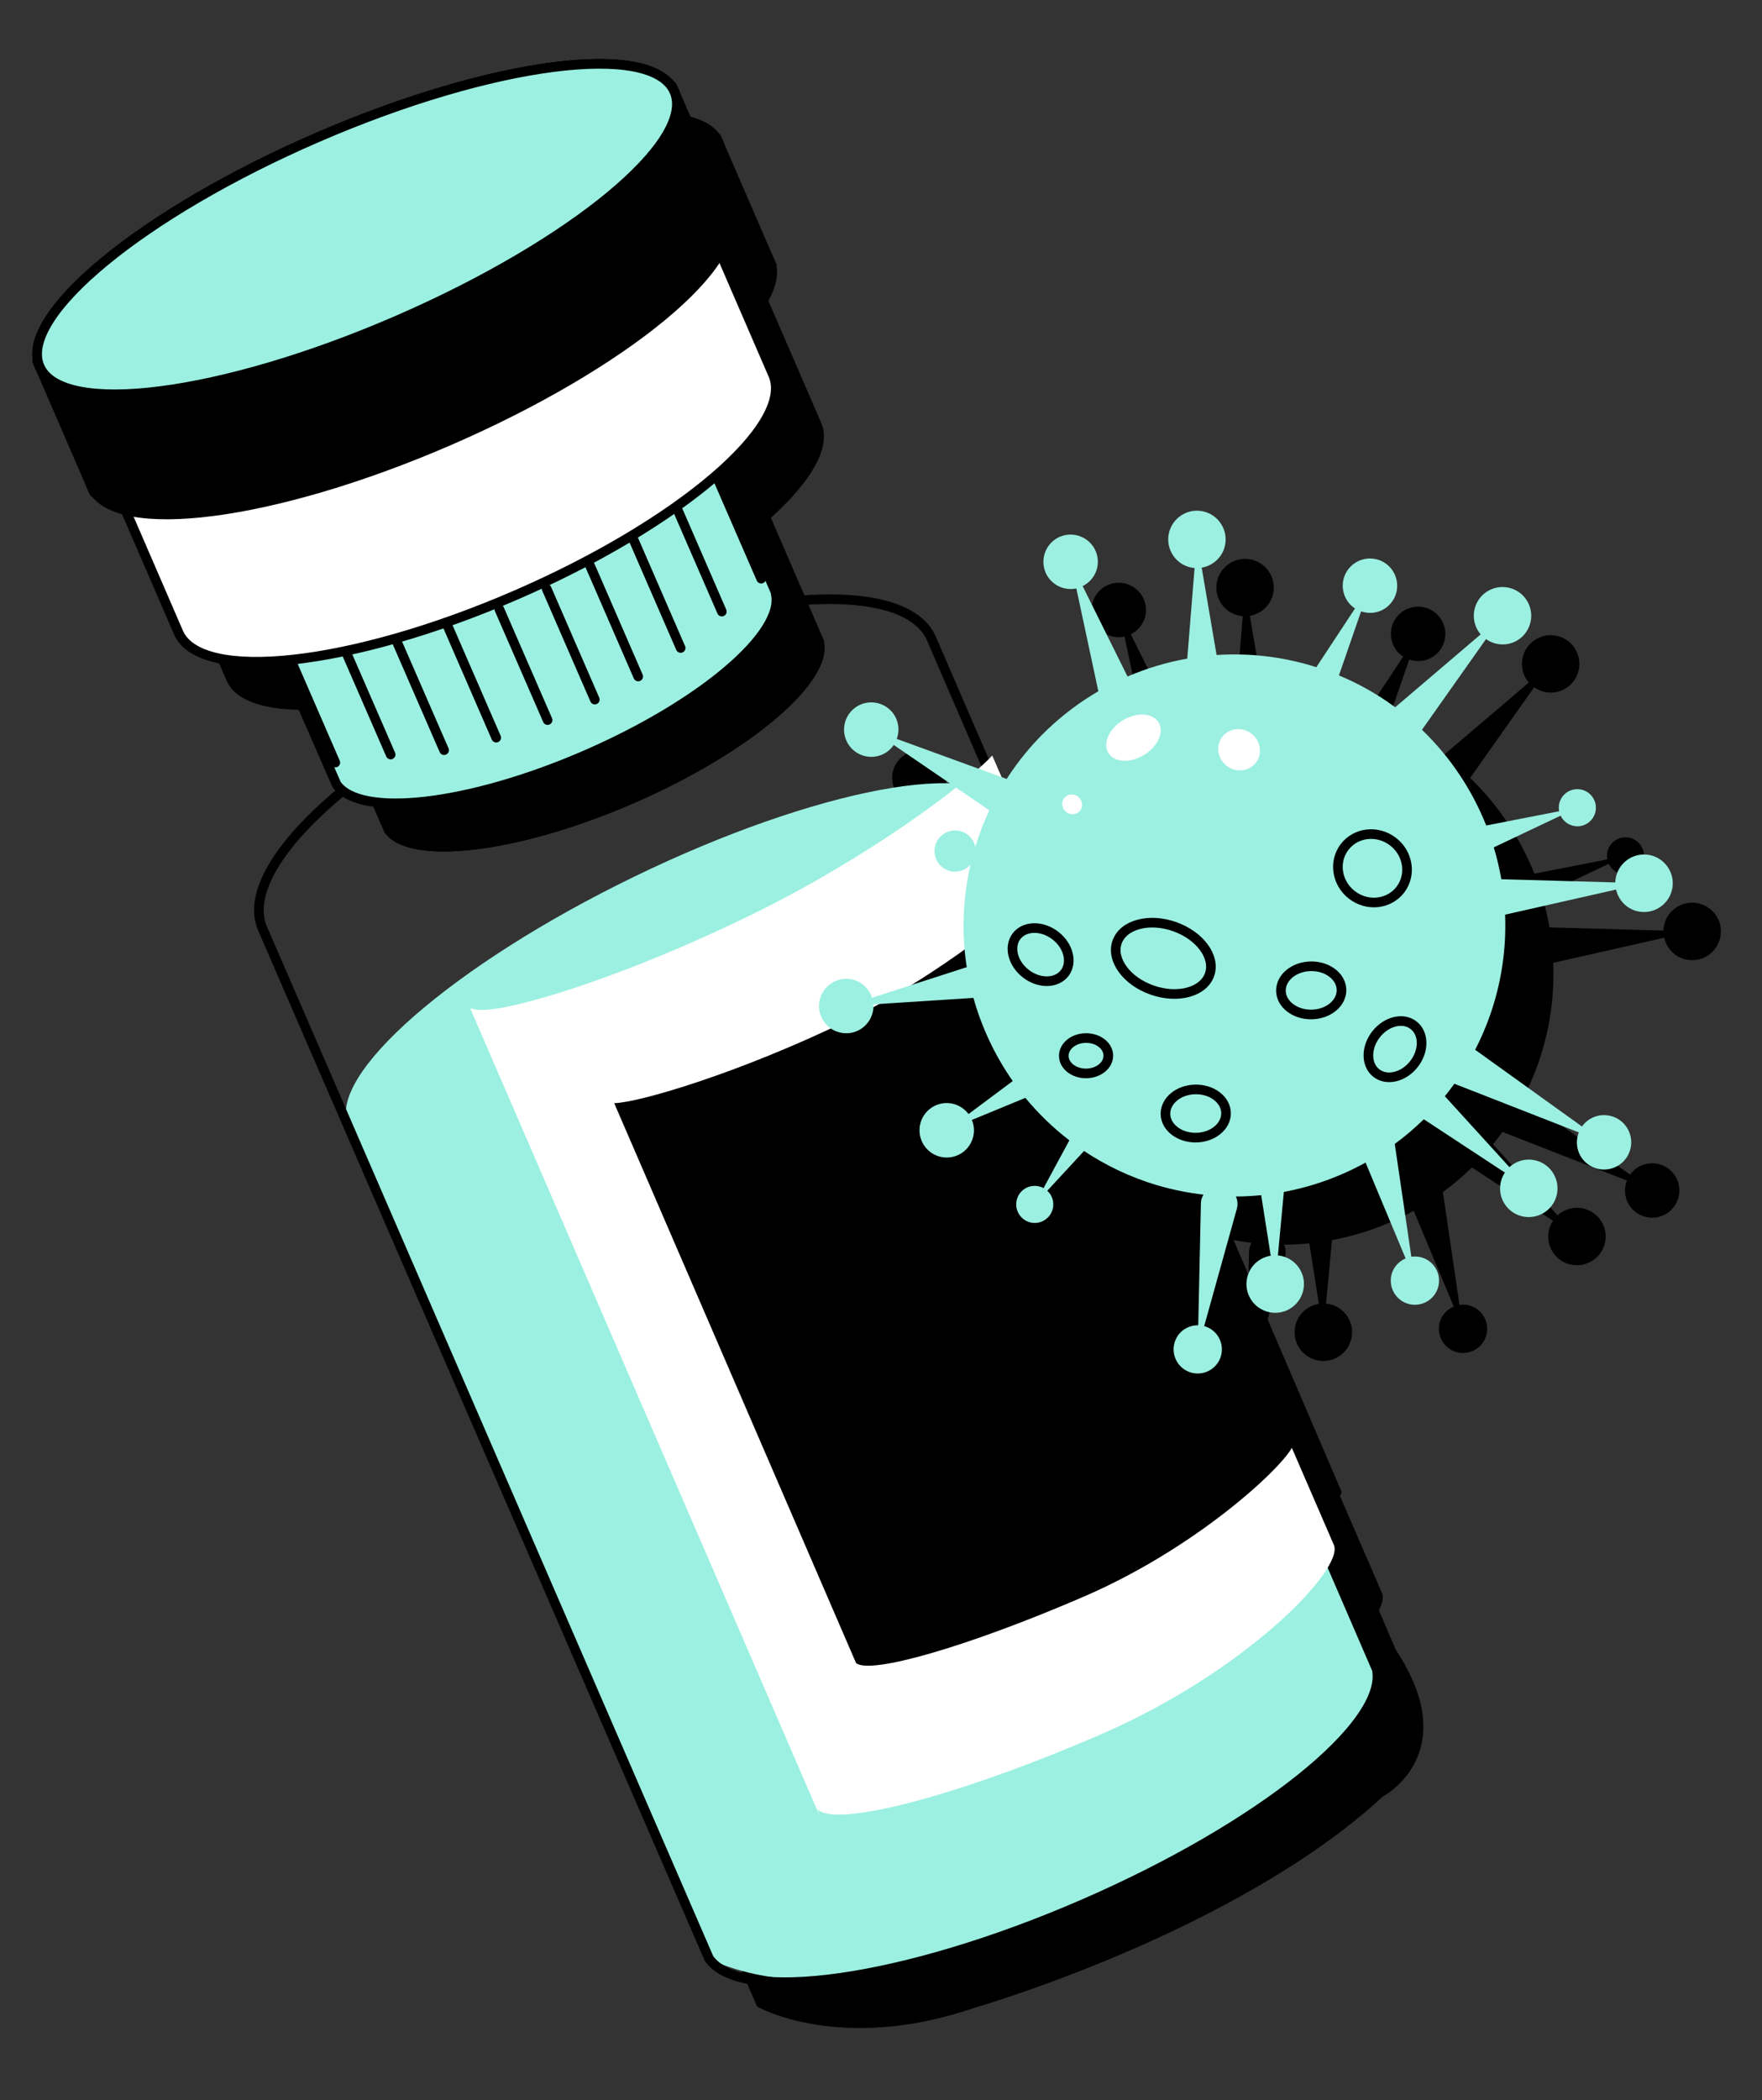 <svg width="183" height="218" viewBox="0 0 183 218" fill="none" xmlns="http://www.w3.org/2000/svg">
<rect x="0" y="0" width="183" height="218" fill="#333333" stroke="none"/>
<path d="M41.223 121.901L78.635 208.296C78.635 208.296 87.224 213.205 101.154 208.438C101.154 208.438 128.25 200.663 143.625 186.484C143.625 186.484 152.122 182.048 144.954 171.241L108.729 86.424L98.737 87.487L47.477 115.056L41.223 121.901Z" fill="black"/>
<path d="M79.91 114.642C98.781 105.486 112.054 93.892 109.557 88.745C107.06 83.598 89.738 86.848 70.867 96.003C51.997 105.158 38.724 116.752 41.221 121.899C43.718 127.046 61.039 123.797 79.91 114.642Z" fill="black"/>
<path d="M31.816 67.778L39.94 86.401C42.341 89.923 53.596 88.668 65.74 83.41C77.884 78.153 86.498 70.801 85.568 66.64L85.617 66.615L77.543 47.967L31.816 67.778Z" fill="black"/>
<path d="M31.816 67.778L39.94 86.401C42.341 89.923 53.596 88.668 65.74 83.41C77.884 78.153 86.498 70.801 85.568 66.64L85.617 66.615L77.543 47.967L31.816 67.778Z" fill="black"/>
<path d="M108.055 83.426C104.666 87.006 94.715 94.141 83.983 99.49C69.937 106.493 55.965 110.779 53.972 109.666L53.855 109.716L90.113 193.453L89.922 192.83C91.874 194.741 104.633 191.393 119.269 185.064C134.52 178.46 144.604 167.844 143.54 165.386C142.386 162.703 108.055 83.426 108.055 83.426Z" fill="black"/>
<path d="M114.026 95.894C111.825 98.96 101.973 106.577 93.169 110.863C81.639 116.478 71.14 119.502 68.789 119.51L93.908 177.63C95.362 178.868 105.678 175.878 117.639 170.703C130.099 165.303 139.261 156.299 139.336 154.854" fill="black"/>
<path d="M12.996 46.313L23.537 70.659C25.813 75.909 41.479 74.173 58.532 66.789C75.585 59.404 87.572 49.162 85.296 43.913L74.755 19.566L12.996 46.313Z" fill="black"/>
<path d="M51.596 50.761C69.8 42.878 82.715 32.232 80.441 26.982C78.168 21.732 61.568 23.867 43.364 31.75C25.16 39.633 12.245 50.279 14.519 55.529C16.792 60.779 33.392 58.644 51.596 50.761Z" fill="black"/>
<path d="M74.782 13.914L8.859 42.461L14.775 56.121L80.697 27.574L74.782 13.914Z" fill="black"/>
<path d="M46.194 38.285C64.398 30.402 77.312 19.755 75.039 14.506C72.765 9.256 56.165 11.39 37.961 19.273C19.757 27.156 6.843 37.803 9.116 43.053C11.39 48.302 27.99 46.168 46.194 38.285Z" fill="black"/>
<path d="M46.194 38.285C64.398 30.402 77.312 19.755 75.039 14.506C72.765 9.256 56.165 11.39 37.961 19.273C19.757 27.156 6.843 37.803 9.116 43.053C11.39 48.302 27.99 46.168 46.194 38.285Z" fill="black"/>
<path d="M46.194 38.285C64.398 30.402 77.312 19.755 75.039 14.506C72.765 9.256 56.165 11.39 37.961 19.273C19.757 27.156 6.843 37.803 9.116 43.053C11.39 48.302 27.99 46.168 46.194 38.285Z" fill="black"/>
<path d="M93.537 78.692C94.664 77.61 96.455 77.656 97.536 78.783C98.306 79.591 98.496 80.726 98.138 81.701L109.55 85.86C111.988 82.059 115.279 78.966 119.073 76.757L116.788 66.083C116.597 66.121 116.407 66.144 116.201 66.144C114.639 66.144 113.367 64.887 113.367 63.326C113.367 61.764 114.624 60.492 116.186 60.492C117.748 60.492 119.02 61.749 119.02 63.31C119.02 64.423 118.38 65.375 117.443 65.84L122.105 75.225C124.086 74.372 126.166 73.747 128.307 73.367L129.068 63.965C128.863 63.95 128.657 63.912 128.459 63.851C126.882 63.379 125.983 61.718 126.455 60.141C126.928 58.564 128.588 57.665 130.165 58.138C131.742 58.61 132.641 60.271 132.169 61.848C131.834 62.975 130.889 63.737 129.807 63.927L131.354 72.993C134.607 72.78 137.944 73.123 141.25 74.113C141.402 74.159 141.555 74.212 141.707 74.265L145.73 68.163C145.57 68.056 145.417 67.935 145.272 67.79C144.175 66.678 144.183 64.887 145.295 63.79C146.408 62.693 148.198 62.701 149.295 63.813C150.392 64.925 150.384 66.716 149.272 67.813C148.48 68.597 147.345 68.803 146.362 68.46L144.061 75.111C146.171 75.987 148.129 77.107 149.904 78.417L158.78 70.852C158.65 70.7 158.528 70.525 158.429 70.342C157.645 68.894 158.178 67.081 159.625 66.297C161.073 65.512 162.886 66.045 163.671 67.493C164.455 68.94 163.922 70.753 162.475 71.538C161.446 72.094 160.235 71.98 159.336 71.34L152.685 80.756C155.603 83.56 157.873 86.957 159.359 90.69L166.931 89.213C166.908 89.083 166.893 88.954 166.893 88.816C166.908 87.75 167.784 86.904 168.851 86.919C169.918 86.935 170.763 87.811 170.748 88.877C170.733 89.944 169.857 90.79 168.79 90.774C168.036 90.759 167.388 90.309 167.084 89.67L160.143 92.961C160.471 94.043 160.73 95.147 160.928 96.267L172.759 96.602C172.767 96.397 172.79 96.191 172.843 95.985C173.232 94.385 174.839 93.395 176.446 93.783C178.046 94.172 179.037 95.779 178.648 97.387C178.26 98.987 176.652 99.977 175.045 99.589C173.902 99.314 173.087 98.415 172.843 97.341L161.317 99.947C161.438 102.963 161.08 106.056 160.166 109.119C159.656 110.826 158.993 112.441 158.208 113.972L169.301 121.933C169.415 121.773 169.544 121.628 169.689 121.491C170.839 120.44 172.63 120.524 173.681 121.674C174.732 122.824 174.649 124.615 173.498 125.666C172.348 126.717 170.558 126.633 169.506 125.483C168.76 124.66 168.592 123.525 168.973 122.55L156.045 117.499C155.725 117.941 155.405 118.375 155.062 118.794L161.766 126.153C161.918 126.016 162.086 125.894 162.269 125.78C163.693 124.95 165.522 125.422 166.352 126.847C167.183 128.271 166.71 130.1 165.286 130.93C163.861 131.761 162.033 131.288 161.202 129.864C160.608 128.85 160.692 127.639 161.294 126.717L152.876 121.186C151.931 122.108 150.918 122.969 149.859 123.746L151.58 135.455C151.748 135.433 151.923 135.425 152.106 135.433C153.493 135.516 154.536 136.712 154.453 138.091C154.369 139.478 153.173 140.522 151.794 140.438C150.407 140.354 149.364 139.158 149.447 137.779C149.508 136.796 150.133 135.989 150.986 135.631L146.827 125.681C144.191 127.136 141.326 128.172 138.34 128.728L137.723 135.318C137.928 135.341 138.127 135.379 138.332 135.44C139.909 135.928 140.785 137.604 140.29 139.181C139.803 140.75 138.127 141.634 136.55 141.139C134.98 140.651 134.096 138.975 134.592 137.398C134.942 136.278 135.894 135.524 136.976 135.349L135.986 129.064C135.117 129.147 134.241 129.201 133.358 129.201C133.533 129.589 133.578 130.031 133.457 130.473L130.066 142.655C130.234 142.7 130.394 142.761 130.554 142.845C131.781 143.485 132.26 145.001 131.621 146.228C130.981 147.454 129.465 147.934 128.238 147.294C127.011 146.654 126.532 145.138 127.171 143.912C127.629 143.036 128.528 142.556 129.449 142.571L129.724 129.925C129.731 129.772 129.746 129.605 129.792 129.452C129.838 129.292 129.906 129.147 129.99 129.01C128.383 128.82 126.768 128.5 125.16 128.028C122.402 127.205 119.866 125.994 117.588 124.477L113.771 128.607C113.87 128.698 113.954 128.797 114.038 128.904C114.655 129.772 114.449 130.976 113.58 131.593C112.712 132.21 111.508 132.004 110.899 131.136C110.282 130.267 110.487 129.064 111.356 128.447C111.973 128.012 112.758 127.997 113.382 128.332L116.064 123.373C114.365 122.07 112.834 120.585 111.493 118.962L105.939 121.255C106.016 121.43 106.069 121.621 106.107 121.819C106.389 123.358 105.376 124.828 103.837 125.11C102.298 125.392 100.827 124.378 100.546 122.84C100.264 121.301 101.277 119.83 102.816 119.548C103.913 119.35 104.964 119.807 105.589 120.645L110.183 117.217C108.347 114.597 106.968 111.679 106.099 108.586L95.708 109.256C95.723 109.447 95.716 109.645 95.685 109.843C95.457 111.389 94.017 112.456 92.478 112.227C90.931 111.999 89.865 110.559 90.093 109.02C90.322 107.473 91.762 106.407 93.301 106.635C94.398 106.795 95.251 107.58 95.571 108.571L105.406 105.394C104.865 101.935 104.972 98.332 105.802 94.743C105.078 95.574 103.837 95.734 102.93 95.071C101.978 94.37 101.772 93.029 102.473 92.077C103.174 91.125 104.507 90.919 105.467 91.62C105.916 91.947 106.191 92.42 106.29 92.923C106.694 91.597 107.181 90.325 107.745 89.113L97.826 82.333C97.719 82.493 97.59 82.645 97.445 82.783C96.317 83.864 94.527 83.819 93.445 82.691C92.364 81.556 92.409 79.766 93.537 78.692Z" fill="black"/>
<path d="M121.626 79.767C120.186 80.644 119.508 82.152 120.11 83.15C120.712 84.148 122.373 84.247 123.813 83.371C125.252 82.495 125.931 80.987 125.329 79.989C124.719 78.998 123.066 78.899 121.626 79.767Z" fill="black"/>
<path d="M134.973 81.154C134.005 80.415 132.649 80.567 131.941 81.489C131.232 82.411 131.438 83.76 132.405 84.499C133.373 85.237 134.729 85.085 135.437 84.163C136.146 83.242 135.933 81.893 134.973 81.154Z" fill="black"/>
<path d="M116.966 87.696C116.502 87.346 115.854 87.414 115.519 87.856C115.184 88.298 115.283 88.945 115.74 89.296C116.205 89.646 116.852 89.578 117.187 89.136C117.523 88.702 117.424 88.054 116.966 87.696Z" fill="black"/>
<path d="M36.223 116.901L73.635 203.296C73.635 203.296 82.224 208.205 96.154 203.438C96.154 203.438 123.25 195.663 138.625 181.484C138.625 181.484 147.122 177.048 139.954 166.241L103.729 81.424L93.737 82.487L42.477 110.056L36.223 116.901Z" fill="#9CF0E1"/>
<path d="M74.91 109.642C93.781 100.486 107.054 88.892 104.557 83.745C102.06 78.598 84.738 81.848 65.867 91.003C46.997 100.158 33.724 111.752 36.221 116.899C38.718 122.046 56.039 118.797 74.91 109.642Z" fill="#9CF0E1"/>
<path d="M96.743 66.298C93.911 59.761 76.06 61.198 56.88 69.504C37.701 77.811 24.435 89.847 27.268 96.384C27.276 96.401 27.284 96.409 27.284 96.426L73.635 203.297C76.974 208.09 93.894 205.714 112.392 197.706C130.891 189.699 144.198 178.984 142.985 173.269L96.76 66.34C96.751 66.331 96.751 66.315 96.743 66.298Z" stroke="black" stroke-miterlimit="10" stroke-linecap="round" stroke-linejoin="round"/>
<path d="M26.816 62.778L34.94 81.401C37.341 84.923 48.596 83.668 60.74 78.41C72.884 73.153 81.498 65.801 80.568 61.64L80.617 61.615L72.543 42.967L26.816 62.778Z" fill="#132AD6"/>
<path d="M26.816 62.778L34.94 81.401C37.341 84.923 48.596 83.668 60.74 78.41C72.884 73.153 81.498 65.801 80.568 61.64L80.617 61.615L72.543 42.967L26.816 62.778Z" fill="#9CF0E1" stroke="black" stroke-miterlimit="10" stroke-linecap="round" stroke-linejoin="round"/>
<path d="M103.055 78.426C99.666 82.006 89.715 89.141 78.983 94.49C64.937 101.493 50.965 105.779 48.972 104.666L48.855 104.716L85.113 188.453L84.922 187.83C86.874 189.741 99.633 186.393 114.269 180.064C129.52 173.46 139.604 162.844 138.54 160.386C137.386 157.703 103.055 78.426 103.055 78.426Z" fill="white"/>
<path d="M109.026 90.894C106.825 93.96 96.973 101.577 88.169 105.863C76.639 111.478 66.14 114.502 63.789 114.51L88.908 172.63C90.362 173.868 100.678 170.878 112.639 165.703C125.099 160.303 134.261 151.299 134.336 149.854" fill="black"/>
<path d="M29.816 67.637L34.825 79.158" stroke="black" stroke-miterlimit="10" stroke-linecap="round" stroke-linejoin="round"/>
<path d="M35.555 66.805L40.572 78.326" stroke="black" stroke-miterlimit="10" stroke-linecap="round" stroke-linejoin="round"/>
<path d="M41.105 66.35L46.123 77.871" stroke="black" stroke-miterlimit="10" stroke-linecap="round" stroke-linejoin="round"/>
<path d="M46.527 65.061L51.536 76.573" stroke="black" stroke-miterlimit="10" stroke-linecap="round" stroke-linejoin="round"/>
<path d="M51.855 63.227L56.873 74.748" stroke="black" stroke-miterlimit="10" stroke-linecap="round" stroke-linejoin="round"/>
<path d="M56.77 61.107L61.778 72.62" stroke="black" stroke-miterlimit="10" stroke-linecap="round" stroke-linejoin="round"/>
<path d="M61.273 58.699L66.282 70.22" stroke="black" stroke-miterlimit="10" stroke-linecap="round" stroke-linejoin="round"/>
<path d="M65.684 55.75L70.692 67.263" stroke="black" stroke-miterlimit="10" stroke-linecap="round" stroke-linejoin="round"/>
<path d="M69.961 51.963L74.97 63.484" stroke="black" stroke-miterlimit="10" stroke-linecap="round" stroke-linejoin="round"/>
<path d="M74.047 48.557L79.056 60.069" stroke="black" stroke-miterlimit="10" stroke-linecap="round" stroke-linejoin="round"/>
<path d="M7.996 41.313L18.537 65.659C20.813 70.909 36.479 69.173 53.532 61.789C70.585 54.404 82.572 44.162 80.296 38.913L69.755 14.566L7.996 41.313Z" fill="white" stroke="black" stroke-miterlimit="10" stroke-linecap="round" stroke-linejoin="round"/>
<path d="M46.596 45.761C64.8 37.878 77.715 27.232 75.441 21.982C73.168 16.732 56.568 18.867 38.364 26.75C20.16 34.633 7.245 45.279 9.519 50.529C11.792 55.779 28.392 53.644 46.596 45.761Z" fill="black" stroke="black" stroke-miterlimit="10" stroke-linecap="round" stroke-linejoin="round"/>
<path d="M69.782 8.914L3.859 37.461L9.775 51.121L75.697 22.574L69.782 8.914Z" fill="black" stroke="black" stroke-miterlimit="10" stroke-linecap="round" stroke-linejoin="round"/>
<path d="M41.194 33.285C59.398 25.402 72.312 14.755 70.039 9.506C67.765 4.256 51.165 6.39 32.961 14.273C14.757 22.156 1.843 32.803 4.116 38.053C6.39 43.302 22.99 41.168 41.194 33.285Z" fill="#DB0F7A" stroke="black" stroke-miterlimit="10" stroke-linecap="round" stroke-linejoin="round"/>
<path d="M41.194 33.285C59.398 25.402 72.312 14.755 70.039 9.506C67.765 4.256 51.165 6.39 32.961 14.273C14.757 22.156 1.843 32.803 4.116 38.053C6.39 43.302 22.99 41.168 41.194 33.285Z" fill="#DB0F7A" stroke="black" stroke-miterlimit="10" stroke-linecap="round" stroke-linejoin="round"/>
<path d="M41.194 33.285C59.398 25.402 72.312 14.755 70.039 9.506C67.765 4.256 51.165 6.39 32.961 14.273C14.757 22.156 1.843 32.803 4.116 38.053C6.39 43.302 22.99 41.168 41.194 33.285Z" fill="#9CF0E1" stroke="black" stroke-miterlimit="10" stroke-linecap="round" stroke-linejoin="round"/>
<path d="M88.537 73.692C89.664 72.61 91.455 72.656 92.536 73.783C93.306 74.591 93.496 75.726 93.138 76.701L104.55 80.86C106.988 77.059 110.279 73.966 114.073 71.757L111.788 61.083C111.597 61.121 111.407 61.144 111.201 61.144C109.639 61.144 108.367 59.887 108.367 58.326C108.367 56.764 109.624 55.492 111.186 55.492C112.748 55.492 114.02 56.749 114.02 58.31C114.02 59.423 113.38 60.375 112.443 60.84L117.105 70.225C119.086 69.372 121.166 68.747 123.307 68.367L124.068 58.965C123.863 58.95 123.657 58.912 123.459 58.851C121.882 58.379 120.983 56.718 121.455 55.141C121.928 53.564 123.588 52.665 125.165 53.138C126.742 53.61 127.641 55.271 127.169 56.848C126.834 57.975 125.889 58.737 124.807 58.927L126.354 67.993C129.607 67.78 132.944 68.123 136.25 69.113C136.402 69.159 136.555 69.212 136.707 69.265L140.73 63.163C140.57 63.056 140.417 62.935 140.272 62.79C139.175 61.678 139.183 59.887 140.295 58.79C141.408 57.693 143.198 57.701 144.295 58.813C145.392 59.925 145.384 61.716 144.272 62.813C143.48 63.597 142.345 63.803 141.362 63.46L139.061 70.111C141.171 70.987 143.129 72.107 144.904 73.417L153.78 65.852C153.65 65.7 153.528 65.525 153.429 65.342C152.645 63.895 153.178 62.081 154.625 61.297C156.073 60.512 157.886 61.045 158.671 62.493C159.455 63.94 158.922 65.753 157.475 66.538C156.446 67.094 155.235 66.98 154.336 66.34L147.685 75.756C150.603 78.56 152.873 81.957 154.359 85.69L161.931 84.213C161.908 84.083 161.893 83.954 161.893 83.816C161.908 82.75 162.784 81.904 163.851 81.919C164.918 81.935 165.763 82.811 165.748 83.877C165.733 84.944 164.857 85.79 163.79 85.774C163.036 85.759 162.388 85.309 162.084 84.67L155.143 87.961C155.471 89.043 155.73 90.147 155.928 91.267L167.759 91.602C167.767 91.397 167.79 91.191 167.843 90.985C168.232 89.385 169.839 88.395 171.446 88.783C173.046 89.172 174.037 90.779 173.648 92.387C173.26 93.987 171.652 94.977 170.045 94.589C168.902 94.314 168.087 93.415 167.843 92.341L156.317 94.947C156.438 97.963 156.08 101.056 155.166 104.119C154.656 105.826 153.993 107.441 153.208 108.972L164.301 116.933C164.415 116.773 164.544 116.628 164.689 116.491C165.839 115.44 167.63 115.524 168.681 116.674C169.732 117.824 169.649 119.615 168.498 120.666C167.348 121.717 165.558 121.633 164.506 120.483C163.76 119.66 163.592 118.525 163.973 117.55L151.045 112.499C150.725 112.941 150.405 113.375 150.062 113.794L156.766 121.153C156.918 121.016 157.086 120.894 157.269 120.78C158.693 119.95 160.522 120.422 161.352 121.847C162.183 123.271 161.71 125.1 160.286 125.93C158.861 126.761 157.033 126.288 156.202 124.864C155.608 123.85 155.692 122.639 156.294 121.717L147.876 116.186C146.931 117.108 145.918 117.969 144.859 118.746L146.58 130.455C146.748 130.433 146.923 130.425 147.106 130.433C148.493 130.516 149.536 131.712 149.453 133.091C149.369 134.478 148.173 135.522 146.794 135.438C145.407 135.354 144.364 134.158 144.447 132.779C144.508 131.796 145.133 130.989 145.986 130.631L141.827 120.681C139.191 122.136 136.326 123.172 133.34 123.728L132.723 130.318C132.928 130.341 133.127 130.379 133.332 130.44C134.909 130.928 135.785 132.604 135.29 134.181C134.803 135.75 133.127 136.634 131.55 136.139C129.98 135.651 129.096 133.975 129.592 132.398C129.942 131.278 130.894 130.524 131.976 130.349L130.986 124.064C130.117 124.147 129.241 124.201 128.358 124.201C128.533 124.589 128.578 125.031 128.457 125.473L125.066 137.655C125.234 137.7 125.394 137.761 125.554 137.845C126.781 138.485 127.26 140.001 126.621 141.228C125.981 142.454 124.465 142.934 123.238 142.294C122.011 141.654 121.532 140.138 122.171 138.912C122.629 138.036 123.528 137.556 124.449 137.571L124.724 124.925C124.731 124.772 124.746 124.605 124.792 124.452C124.838 124.292 124.906 124.147 124.99 124.01C123.383 123.82 121.768 123.5 120.16 123.028C117.402 122.205 114.866 120.994 112.588 119.477L108.771 123.607C108.87 123.698 108.954 123.797 109.038 123.904C109.655 124.772 109.449 125.976 108.58 126.593C107.712 127.21 106.508 127.004 105.899 126.136C105.282 125.267 105.487 124.064 106.356 123.447C106.973 123.012 107.758 122.997 108.382 123.332L111.064 118.373C109.365 117.07 107.834 115.585 106.493 113.962L100.939 116.255C101.016 116.43 101.069 116.621 101.107 116.819C101.389 118.358 100.376 119.828 98.837 120.11C97.298 120.392 95.828 119.378 95.546 117.84C95.264 116.301 96.277 114.83 97.816 114.548C98.913 114.35 99.964 114.807 100.589 115.645L105.183 112.217C103.347 109.597 101.968 106.679 101.099 103.586L90.708 104.256C90.723 104.447 90.716 104.645 90.685 104.843C90.457 106.389 89.017 107.456 87.478 107.227C85.931 106.999 84.865 105.559 85.093 104.02C85.322 102.473 86.762 101.407 88.301 101.635C89.398 101.795 90.251 102.58 90.571 103.571L100.406 100.394C99.865 96.935 99.972 93.332 100.802 89.743C100.078 90.574 98.837 90.734 97.93 90.071C96.978 89.37 96.772 88.029 97.473 87.077C98.174 86.125 99.507 85.919 100.467 86.62C100.916 86.947 101.191 87.42 101.29 87.923C101.694 86.597 102.181 85.325 102.745 84.113L92.826 77.333C92.719 77.493 92.59 77.645 92.445 77.783C91.317 78.864 89.527 78.819 88.445 77.691C87.364 76.556 87.409 74.766 88.537 73.692Z" fill="#9CF0E1"/>
<path d="M116.626 74.767C115.186 75.644 114.508 77.152 115.11 78.15C115.712 79.148 117.373 79.247 118.813 78.371C120.252 77.495 120.931 75.987 120.329 74.989C119.719 73.998 118.066 73.899 116.626 74.767Z" fill="white"/>
<path d="M129.973 76.154C129.005 75.415 127.649 75.567 126.941 76.489C126.232 77.411 126.438 78.76 127.405 79.499C128.373 80.237 129.729 80.085 130.437 79.163C131.146 78.242 130.933 76.893 129.973 76.154Z" fill="white"/>
<path d="M111.966 82.696C111.502 82.346 110.854 82.414 110.519 82.856C110.184 83.298 110.283 83.945 110.74 84.296C111.205 84.646 111.852 84.578 112.187 84.136C112.523 83.702 112.424 83.054 111.966 82.696Z" fill="white"/>
<path d="M144.67 87.36C143.07 86.134 140.823 86.385 139.65 87.916C138.477 89.448 138.819 91.68 140.419 92.906C142.019 94.133 144.267 93.882 145.44 92.35C146.613 90.819 146.27 88.587 144.67 87.36Z" stroke="black" stroke-miterlimit="10" stroke-linecap="round" stroke-linejoin="round"/>
<path d="M121.973 96.181C119.321 95.251 116.647 95.983 116.015 97.804C115.383 99.624 117.013 101.857 119.672 102.778C122.323 103.708 124.997 102.976 125.629 101.156C126.262 99.335 124.624 97.11 121.973 96.181Z" stroke="black" stroke-miterlimit="10" stroke-linecap="round" stroke-linejoin="round"/>
<path d="M136.151 100.303C134.414 100.326 133.02 101.469 133.035 102.848C133.051 104.226 134.475 105.331 136.212 105.308C137.949 105.285 139.343 104.143 139.328 102.764C139.313 101.385 137.888 100.28 136.151 100.303Z" stroke="black" stroke-miterlimit="10" stroke-linecap="round" stroke-linejoin="round"/>
<path d="M112.77 107.754C111.49 107.769 110.469 108.607 110.485 109.621C110.5 110.634 111.543 111.441 112.823 111.426C114.103 111.411 115.124 110.573 115.109 109.56C115.094 108.546 114.042 107.739 112.77 107.754Z" stroke="black" stroke-miterlimit="10" stroke-linecap="round" stroke-linejoin="round"/>
<path d="M124.159 113.086C122.422 113.109 121.028 114.252 121.043 115.631C121.058 117.01 122.483 118.114 124.22 118.091C125.957 118.069 127.351 116.926 127.336 115.547C127.321 114.168 125.896 113.063 124.159 113.086Z" stroke="black" stroke-miterlimit="10" stroke-linecap="round" stroke-linejoin="round"/>
<path d="M109.601 97.111C108.222 96.052 106.424 96.082 105.579 97.179C104.741 98.276 105.175 100.021 106.554 101.08C107.933 102.139 109.731 102.108 110.576 101.011C111.414 99.914 110.98 98.169 109.601 97.111Z" stroke="black" stroke-miterlimit="10" stroke-linecap="round" stroke-linejoin="round"/>
<path d="M142.918 107.365C141.844 108.737 141.859 110.535 142.941 111.388C144.03 112.241 145.783 111.822 146.849 110.458C147.923 109.095 147.908 107.289 146.826 106.436C145.745 105.575 143.992 105.994 142.918 107.365Z" stroke="black" stroke-miterlimit="10" stroke-linecap="round" stroke-linejoin="round"/>
</svg>
